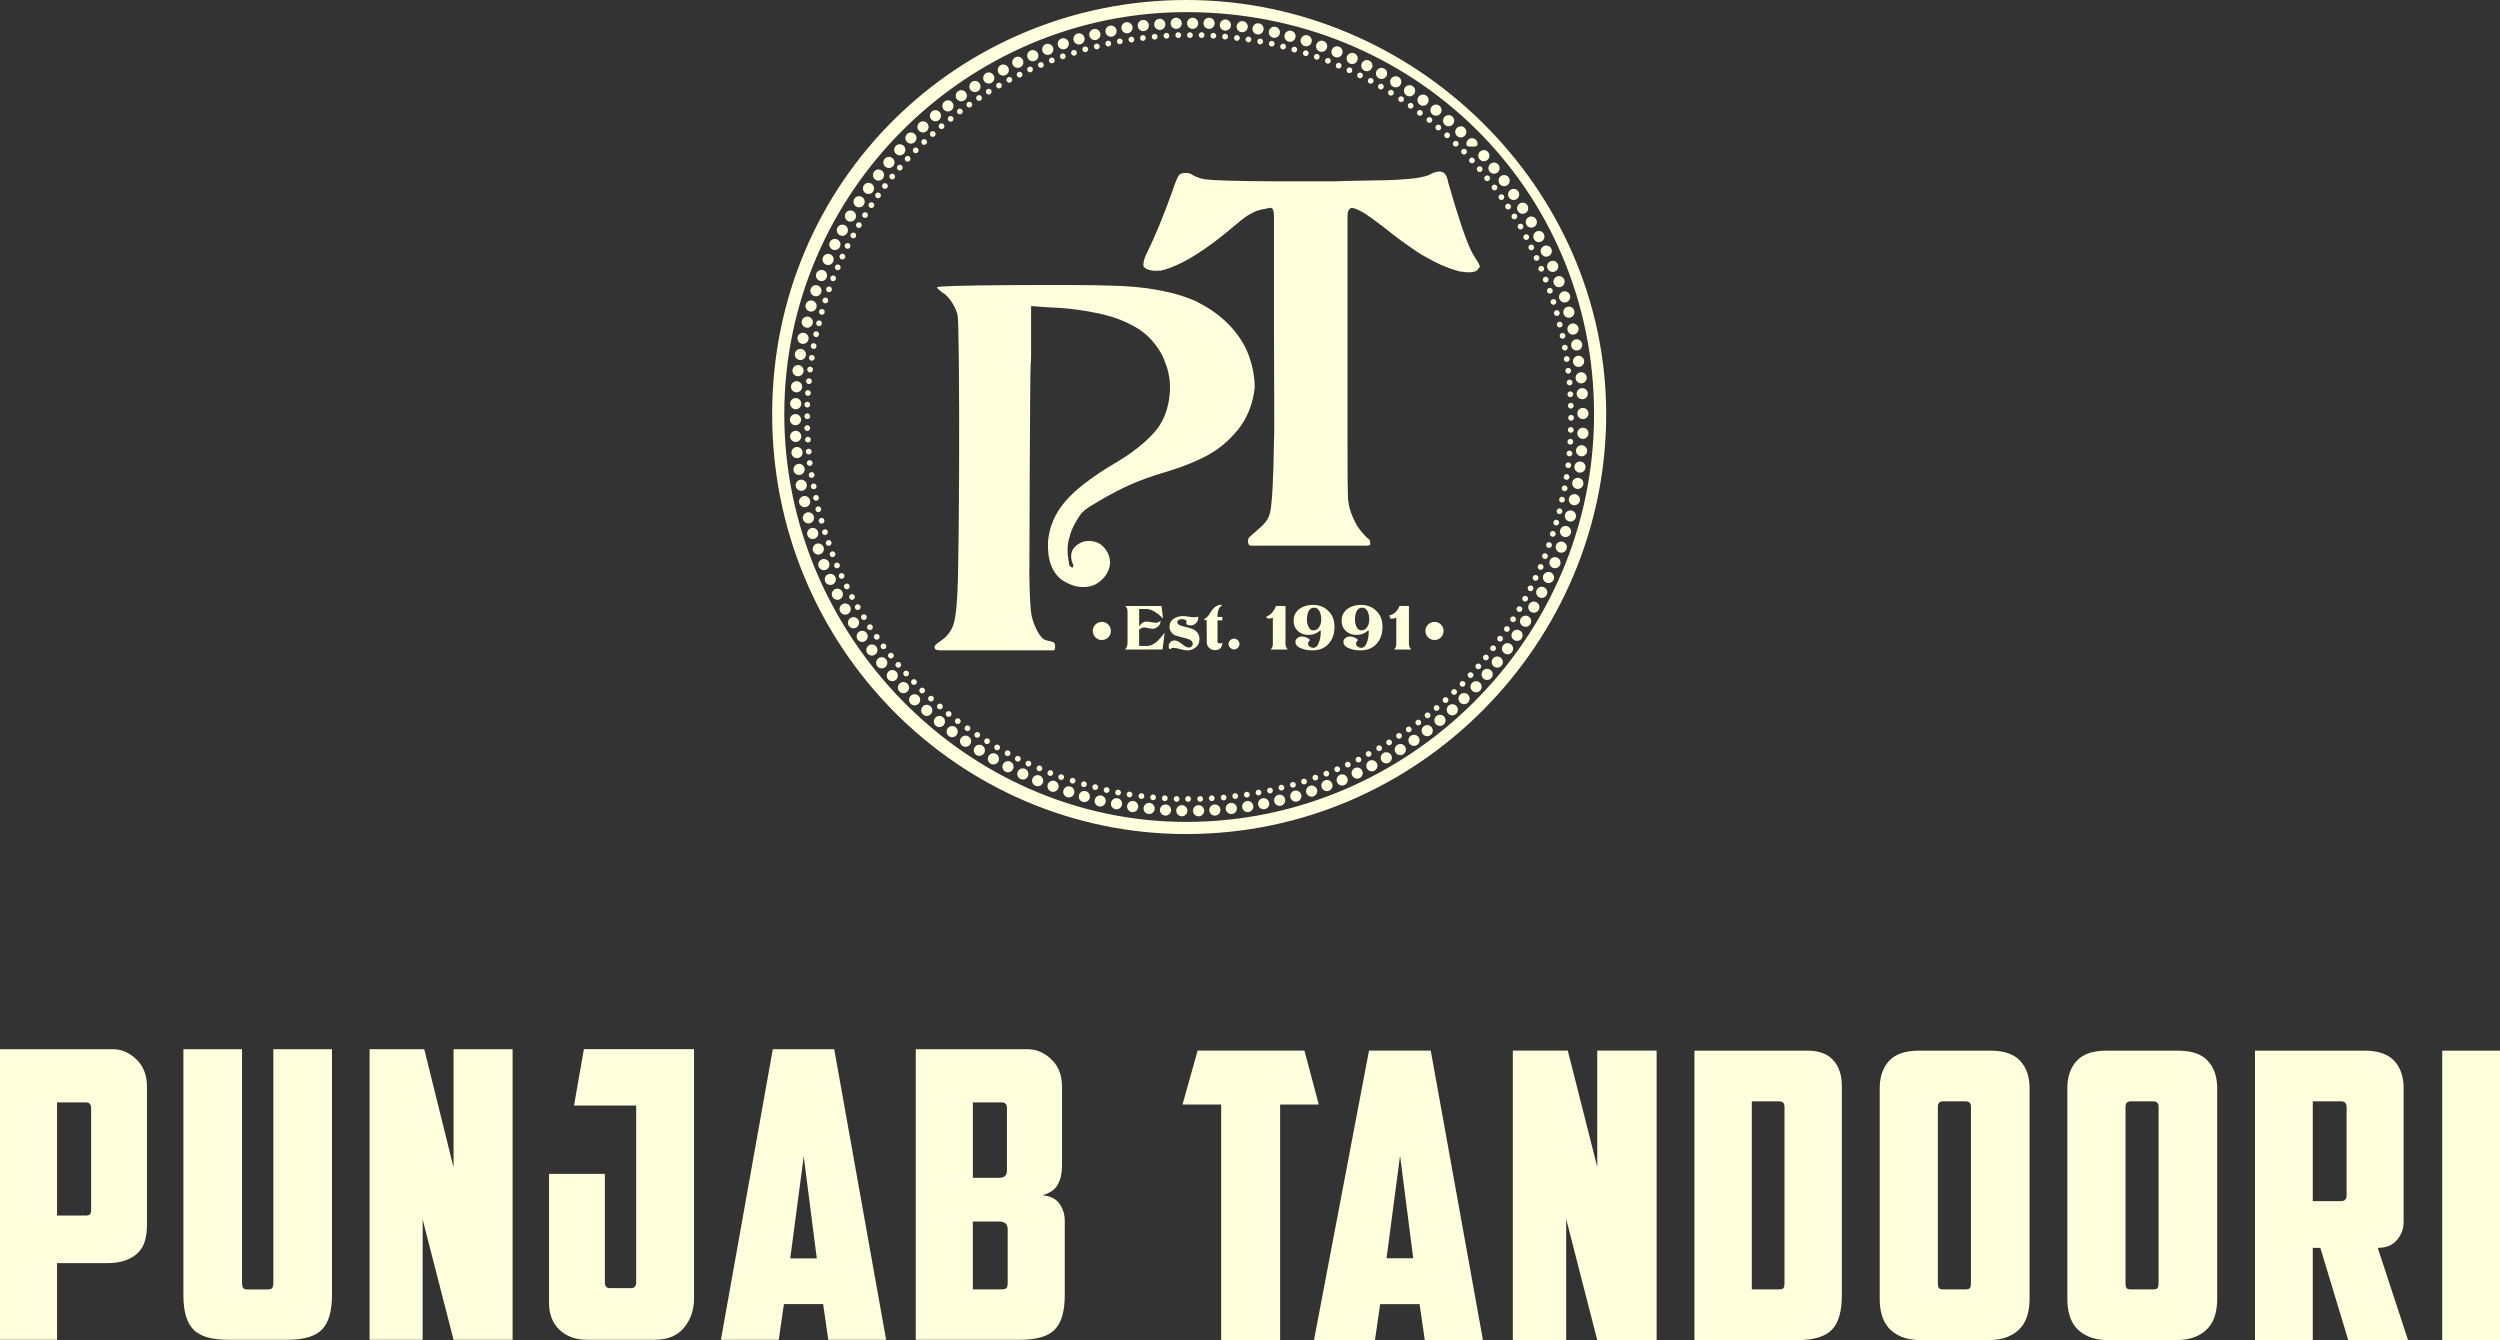 <?xml version="1.0" encoding="UTF-8"?><svg id="Layer_2" xmlns="http://www.w3.org/2000/svg" viewBox="0 0 800 428.83"><rect x="0" y="0" width="800" height="428.83" fill="#333333" stroke="none"/><defs><style>.cls-1{fill:#ffd;fill-rule:evenodd;}</style></defs><g id="Layer_2-2"><path class="cls-1" d="M781.51,428.83v-92.62h18.49v92.62h-18.49ZM751.43,428.83l-8.92-29.51h-2.42v29.51h-18.49v-92.62h35.06c4.33,0,7.5,1.09,9.5,3.26,2,2.17,3,5.09,3,8.75v42.92c0,2.05-.7,3.92-2.1,5.62-1.4,1.71-3.46,2.55-6.18,2.55l9.69,29.51h-19.12ZM750.92,354.34c0-1.28-.6-1.92-1.78-1.92h-9.05v31.94h9.05c1.19,0,1.78-.64,1.78-1.92v-28.11ZM706.68,424.87c-1.02,1.19-2.38,2.15-4.08,2.87-1.7.73-3.82,1.09-6.37,1.09h-21.42c-2.55,0-4.67-.36-6.37-1.09-1.7-.72-3.06-1.68-4.08-2.87-1.02-1.19-1.74-2.57-2.17-4.15-.43-1.57-.64-3.26-.64-5.05v-67.45c0-3.66,1-6.58,3-8.75,2-2.17,5.16-3.26,9.5-3.26h22.95c4.33,0,7.5,1.09,9.5,3.26,2,2.17,3,5.09,3,8.75v67.45c0,1.79-.21,3.47-.64,5.05-.42,1.58-1.15,2.96-2.17,4.15ZM690.75,354.22c0-1.19-.55-1.79-1.66-1.79h-7.27c-1.11,0-1.66.6-1.66,1.79v56.47c0,.68.11,1.17.32,1.47.21.3.7.45,1.47.45h7.01c.76,0,1.25-.15,1.47-.45.21-.3.32-.79.32-1.47v-56.47ZM646.64,424.87c-1.02,1.19-2.38,2.15-4.08,2.87-1.7.73-3.82,1.09-6.37,1.09h-21.42c-2.55,0-4.67-.36-6.37-1.09-1.7-.72-3.06-1.68-4.08-2.87-1.02-1.19-1.74-2.57-2.17-4.15-.43-1.57-.64-3.26-.64-5.05v-67.45c0-3.66,1-6.58,3-8.75,2-2.17,5.16-3.26,9.5-3.26h22.95c4.33,0,7.5,1.09,9.5,3.26,2,2.17,3,5.09,3,8.75v67.45c0,1.79-.21,3.47-.64,5.05-.43,1.58-1.15,2.96-2.17,4.15ZM630.7,354.22c0-1.19-.55-1.79-1.66-1.79h-7.27c-1.11,0-1.66.6-1.66,1.79v56.47c0,.68.11,1.17.32,1.47.21.3.7.45,1.47.45h7.01c.76,0,1.25-.15,1.47-.45.21-.3.32-.79.32-1.47v-56.47ZM574.99,428.83h-32.77v-92.62h36.21c3.65,0,6.39,1.02,8.22,3.07,1.83,2.04,2.74,4.77,2.74,8.18v67.07c0,5.11-1.06,8.77-3.19,10.99-2.12,2.21-5.86,3.32-11.22,3.32ZM571.04,354.22c0-1.19-.55-1.79-1.66-1.79h-8.8v60.17h8.67c.76,0,1.25-.15,1.47-.45.21-.3.32-.79.32-1.47v-56.47ZM501.18,390.11v38.71h-17.08v-92.62h17.59l9.43,37.18v-37.18h19v92.62h-19l-9.94-38.71ZM379.64,266.9c-72.8,0-132.55-59.75-132.55-134.34S306.84,0,379.64,0s134.34,59.75,134.34,132.55-59.75,134.34-134.34,134.34ZM379.64,3.88c-70.66,0-128.67,58.01-128.67,128.67s58.01,130.46,128.67,130.46,130.46-58.01,130.46-130.46S452.1,3.88,379.64,3.88ZM443.6,240.71c.99,0,1.79.8,1.79,1.79s-.8,1.78-1.79,1.78-1.78-.8-1.78-1.78.8-1.79,1.78-1.79ZM444.51,238.5c-.51,0-.92-.41-.92-.92s.41-.92.92-.92.92.41.92.92-.41.92-.92.92ZM445.55,197.96c-.08,0-.18-.02-1.17-.05.8-.04.71-.08.62-.13-.08-.05-.16-.11-.22-.18-.06-.07-.09-.14-.09-.21,0-.04.2-.16-.31-.34,1.96-.52,2.82-1.57,3.47-3.14.11-.01.25-.02.4-.02h.53c.24,0,.53,0,.87.01.34,0,.75.02,1.21.03v12.18c0,.62.25,1.19.74,1.73l-5.48.02c.35-.41.55-.77.61-1.07.06-.17.08-.58.08-1.22v-7.61s.04,0,.04-.08c0-.04-.01-.1-.04-.19-.49.18-.91.27-1.26.27ZM447.69,236.39c-.51,0-.92-.41-.92-.92s.41-.92.92-.92.92.41.92.92-.41.92-.92.92ZM448.11,238.08c.99,0,1.78.8,1.78,1.78s-.8,1.79-1.78,1.79-1.79-.8-1.79-1.79.8-1.78,1.79-1.78ZM450.81,232.51c.51,0,.92.41.92.92s-.41.92-.92.92-.92-.41-.92-.92.41-.92.92-.92ZM452.48,235.12c.99,0,1.78.8,1.78,1.78s-.8,1.79-1.78,1.79-1.79-.8-1.79-1.79.8-1.78,1.79-1.78ZM453.86,232.13c-.51,0-.92-.41-.92-.92s.41-.92.92-.92.92.41.92.92-.41.92-.92.92ZM456.71,232.02c.99,0,1.79.8,1.79,1.78s-.8,1.79-1.79,1.79-1.78-.8-1.78-1.79.8-1.78,1.78-1.78ZM459.71,225.63c.51,0,.92.41.92.92s-.41.92-.92.92-.92-.41-.92-.92.41-.92.92-.92ZM460.79,228.73c.99,0,1.79.8,1.79,1.78s-.8,1.79-1.79,1.79-1.78-.8-1.78-1.79.8-1.78,1.78-1.78ZM461.66,224.03c0-.51.41-.92.92-.92s.92.41.92.92-.41.92-.92.92-.92-.41-.92-.92ZM464.74,225.34c.99,0,1.78.8,1.78,1.79s-.8,1.79-1.78,1.79-1.79-.8-1.79-1.79.8-1.79,1.79-1.79ZM468.5,221.77c.99,0,1.78.8,1.78,1.79s-.8,1.78-1.78,1.78-1.79-.8-1.79-1.78.8-1.79,1.79-1.79ZM469.65,216.04c0-.51.41-.92.92-.92s.92.41.92.92-.41.92-.92.92-.92-.41-.92-.92ZM472.35,217.97c.99,0,1.78.8,1.78,1.79s-.8,1.78-1.78,1.78-1.79-.8-1.79-1.78.8-1.79,1.79-1.79ZM475.88,214.02c.99,0,1.79.8,1.79,1.78s-.8,1.79-1.79,1.79-1.78-.8-1.78-1.79.8-1.78,1.78-1.78ZM479.12,210.07c.99,0,1.79.8,1.79,1.79s-.8,1.78-1.79,1.78-1.78-.8-1.78-1.78.8-1.79,1.78-1.79ZM482.41,205.8c.99,0,1.79.8,1.79,1.78s-.8,1.79-1.79,1.79-1.78-.8-1.78-1.79.8-1.78,1.78-1.78ZM485.46,201.52c.99,0,1.78.8,1.78,1.79s-.8,1.78-1.78,1.78-1.79-.8-1.79-1.78.8-1.79,1.79-1.79ZM488.19,197.01c.99,0,1.78.8,1.78,1.79s-.8,1.78-1.78,1.78-1.79-.8-1.79-1.78.8-1.79,1.79-1.79ZM490.82,192.5c.99,0,1.79.8,1.79,1.79s-.8,1.78-1.79,1.78-1.78-.8-1.78-1.78.8-1.79,1.78-1.79ZM493.36,187.76c.99,0,1.78.8,1.78,1.78s-.8,1.79-1.78,1.79-1.79-.8-1.79-1.79.8-1.78,1.79-1.78ZM493.73,184.8c0-.99.8-1.79,1.79-1.79s1.78.8,1.78,1.79-.8,1.78-1.78,1.78-1.79-.8-1.79-1.78ZM495.8,180.05c0-.99.8-1.78,1.78-1.78s1.79.8,1.79,1.78-.8,1.79-1.79,1.79-1.78-.8-1.78-1.79ZM497.82,175.07c0-.99.8-1.78,1.78-1.78s1.79.8,1.79,1.78-.8,1.79-1.79,1.79-1.78-.8-1.78-1.79ZM499.18,170.09c0-.99.8-1.79,1.78-1.79s1.79.8,1.79,1.79-.8,1.78-1.79,1.78-1.78-.8-1.78-1.78ZM500.75,165.11c0-.99.8-1.78,1.79-1.78s1.78.8,1.78,1.78-.8,1.79-1.78,1.79-1.79-.8-1.79-1.79ZM502.02,159.89c0-.99.8-1.78,1.78-1.78s1.79.8,1.79,1.78-.8,1.79-1.79,1.79-1.78-.8-1.78-1.79ZM504.89,156.46c-.99,0-1.79-.8-1.79-1.79s.8-1.78,1.79-1.78,1.79.8,1.79,1.78-.8,1.79-1.79,1.79ZM505.59,151.25c-.99,0-1.79-.8-1.79-1.79s.8-1.78,1.79-1.78,1.79.8,1.79,1.78-.8,1.79-1.79,1.79ZM506.11,146.03c-.99,0-1.79-.8-1.79-1.79s.8-1.78,1.79-1.78,1.78.8,1.78,1.78-.8,1.79-1.78,1.79ZM506.53,140.44c-.99,0-1.78-.8-1.78-1.78s.8-1.79,1.78-1.79,1.79.8,1.79,1.79-.8,1.78-1.79,1.78ZM506.53,134.1c-.99,0-1.78-.8-1.78-1.79s.8-1.78,1.78-1.78,1.79.8,1.79,1.78-.8,1.79-1.79,1.79ZM506.32,127.76c-.99,0-1.79-.8-1.79-1.79s.8-1.78,1.79-1.78,1.79.8,1.79,1.78-.8,1.79-1.79,1.79ZM505.98,122.68c-.99,0-1.78-.8-1.78-1.78s.8-1.79,1.78-1.79,1.78.8,1.78,1.79-.8,1.78-1.78,1.78ZM505.14,117.42c-.99,0-1.79-.8-1.79-1.79s.8-1.78,1.79-1.78,1.78.8,1.78,1.78-.8,1.79-1.78,1.79ZM504.54,112.16c-.99,0-1.78-.8-1.78-1.79s.8-1.79,1.78-1.79,1.79.8,1.79,1.79-.8,1.79-1.79,1.79ZM503.35,107.08c-.99,0-1.78-.8-1.78-1.78s.8-1.79,1.78-1.79,1.79.8,1.79,1.79-.8,1.78-1.79,1.78ZM502.04,101.68c-.99,0-1.79-.8-1.79-1.78s.8-1.79,1.79-1.79,1.78.8,1.78,1.79-.8,1.78-1.78,1.78ZM500.68,96.79c-.99,0-1.79-.8-1.79-1.78s.8-1.79,1.79-1.79,1.78.8,1.78,1.79-.8,1.78-1.78,1.78ZM498.89,91.91c-.99,0-1.78-.8-1.78-1.78s.8-1.79,1.78-1.79,1.79.8,1.79,1.79-.8,1.78-1.79,1.78ZM496.87,87.02c-.99,0-1.79-.8-1.79-1.78s.8-1.79,1.79-1.79,1.78.8,1.78,1.79-.8,1.78-1.78,1.78ZM494.8,82.13c-.99,0-1.79-.8-1.79-1.78s.8-1.79,1.79-1.79,1.79.8,1.79,1.79-.8,1.78-1.79,1.78ZM492.45,77.48c-.99,0-1.79-.8-1.79-1.79s.8-1.78,1.79-1.78,1.78.8,1.78,1.78-.8,1.79-1.78,1.79ZM490.01,72.83c-.99,0-1.78-.8-1.78-1.78s.8-1.78,1.78-1.78,1.79.8,1.79,1.78-.8,1.78-1.79,1.78ZM487.24,68.42c-.99,0-1.78-.8-1.78-1.78s.8-1.79,1.78-1.79,1.79.8,1.79,1.79-.8,1.78-1.79,1.78ZM484.37,64c-.99,0-1.79-.8-1.79-1.79s.8-1.78,1.79-1.78,1.78.8,1.78,1.78-.8,1.79-1.78,1.79ZM481.32,59.58c-.99,0-1.79-.8-1.79-1.79s.8-1.78,1.79-1.78,1.78.8,1.78,1.78-.8,1.79-1.78,1.79ZM477.8,208.36c-.51,0-.92-.41-.92-.92s.41-.92.92-.92.92.41.92.92-.41.92-.92.92ZM478.24,60.92c-.51,0-.92-.41-.92-.92s.41-.92.92-.92.92.41.92.92-.41.92-.92.92ZM480.03,205.3c-.51,0-.92-.41-.92-.92s.41-.92.92-.92.92.41.92.92-.41.92-.92.92ZM480.45,64c-.51,0-.92-.41-.92-.92s.41-.92.92-.92.92.41.92.92-.41.92-.92.92ZM482.2,202.2c-.51,0-.92-.41-.92-.92s.41-.92.92-.92.92.41.92.92-.41.92-.92.92ZM482.59,67.03c-.51,0-.92-.41-.92-.92s.41-.92.92-.92.92.41.92.92-.41.92-.92.92ZM484.19,199.08c-.51,0-.92-.41-.92-.92s.41-.92.92-.92.92.41.92.92-.41.92-.92.92ZM484.61,70.18c-.51,0-.92-.41-.92-.92s.41-.92.92-.92.92.41.92.92-.41.92-.92.92ZM486.21,195.84c-.51,0-.92-.41-.92-.92s.41-.92.92-.92.92.41.92.92-.41.92-.92.92ZM486.56,73.42c-.5,0-.92-.41-.92-.92s.41-.92.92-.92.92.41.92.92-.41.92-.92.92ZM488.05,192.5c-.51,0-.92-.41-.92-.92s.41-.92.92-.92.92.41.92.92-.41.92-.92.92ZM489.78,189.19c-.5,0-.92-.41-.92-.92s.41-.92.92-.92.92.41.92.92-.41.92-.92.92ZM491.38,185.83c-.51,0-.92-.41-.92-.92s.41-.92.92-.92.92.41.92.92-.41.92-.92.92ZM493,182.35c-.51,0-.92-.41-.92-.92s.41-.92.92-.92.92.41.92.92-.41.92-.92.92ZM494.39,178.88c-.51,0-.92-.41-.92-.92s.41-.92.92-.92.92.41.92.92-.41.92-.92.92ZM495.68,175.33c-.51,0-.92-.41-.92-.92s.41-.92.92-.92.92.41.92.92-.41.92-.92.92ZM496.9,171.76c-.51,0-.92-.41-.92-.92s.41-.92.92-.92.92.41.92.92-.41.92-.92.92ZM498,168.16c-.51,0-.92-.41-.92-.92s.41-.92.92-.92.92.41.92.92-.41.92-.92.92ZM499.04,164.52c-.51,0-.92-.41-.92-.92s.41-.92.92-.92.92.41.92.92-.41.92-.92.92ZM499.84,160.81c-.51,0-.92-.41-.92-.92s.41-.92.92-.92.92.41.92.92-.41.92-.92.92ZM500.68,157.19c-.51,0-.92-.41-.92-.92s.41-.92.92-.92.92.41.92.92-.41.92-.92.92ZM501.31,153.55c-.51,0-.92-.41-.92-.92s.41-.92.92-.92.92.41.92.92-.41.92-.92.92ZM501.85,149.79c-.51,0-.92-.41-.92-.92s.41-.92.92-.92.92.41.92.92-.41.92-.92.92ZM502.23,146.03c-.51,0-.92-.41-.92-.92s.41-.92.92-.92.92.41.92.92-.41.92-.92.92ZM502.51,142.28c-.51,0-.92-.41-.92-.92s.41-.92.92-.92.92.41.92.92-.41.92-.92.92ZM502.65,138.49c-.51,0-.92-.41-.92-.92s.41-.92.92-.92.92.41.92.92-.41.92-.92.92ZM502.75,134.62c-.51,0-.92-.41-.92-.92s.41-.92.92-.92.92.41.92.92-.41.92-.92.92ZM502.65,130.74c-.51,0-.92-.41-.92-.92s.41-.92.92-.92.92.41.92.92-.41.92-.92.92ZM502.51,127.08c-.51,0-.92-.41-.92-.92s.41-.92.92-.92.92.41.92.92-.41.92-.92.92ZM502.27,123.32c-.51,0-.92-.41-.92-.92s.41-.92.92-.92.92.41.92.92-.41.92-.92.92ZM501.84,119.56c-.51,0-.92-.41-.92-.92s.41-.92.92-.92.92.41.92.92-.41.92-.92.92ZM502.27,114.88c0,.51-.41.92-.92.92s-.92-.41-.92-.92.41-.92.92-.92.92.41.92.92ZM501.66,111.24c0,.51-.41.92-.92.92s-.92-.41-.92-.92.41-.92.92-.92.92.41.92.92ZM500.93,107.46c0,.51-.41.92-.92.92s-.92-.41-.92-.92.41-.92.92-.92.92.41.92.92ZM500.02,103.86c0,.51-.41.92-.92.92s-.92-.41-.92-.92.41-.92.92-.92.92.41.92.92ZM499.1,100.18c0,.51-.41.92-.92.92s-.92-.41-.92-.92.41-.92.92-.92.92.41.92.92ZM498.02,96.61c0,.5-.41.92-.92.92s-.92-.41-.92-.92.41-.92.92-.92.92.41.92.92ZM495.95,92.12c.51,0,.92.41.92.92s-.41.92-.92.92-.92-.41-.92-.92.41-.92.92-.92ZM494.61,88.55c.51,0,.92.41.92.92s-.41.92-.92.92-.92-.41-.92-.92.41-.92.92-.92ZM493.2,85.09c.51,0,.92.41.92.92s-.41.92-.92.92-.92-.41-.92-.92.41-.92.92-.92ZM491.7,81.62c.51,0,.92.41.92.92s-.41.92-.92.92-.92-.41-.92-.92.41-.92.92-.92ZM488.39,76.8c-.51,0-.92-.41-.92-.92s.41-.92.92-.92.92.41.92.92-.41.92-.92.92ZM490.01,78.26c.51,0,.92.41.92.92s-.41.92-.92.92-.92-.41-.92-.92.41-.92.92-.92ZM478.08,55.59c-.99,0-1.79-.8-1.79-1.78s.8-1.79,1.79-1.79,1.79.8,1.79,1.79-.8,1.78-1.79,1.78ZM474.97,57.05c0-.51.41-.92.92-.92s.92.41.92.92-.41.92-.92.92-.92-.41-.92-.92ZM475.48,211.32c-.51,0-.92-.41-.92-.92s.41-.92.92-.92.92.41.92.92-.41.92-.92.92ZM474.83,51.6c-.99,0-1.78-.8-1.78-1.79s.8-1.78,1.78-1.78,1.79.8,1.79,1.78-.8,1.79-1.79,1.79ZM471.03,46.89c-.99,0-1.79.1-1.79-.89s.8-1.78,1.79-1.78,1.79.8,1.79,1.78-.8.89-1.79.89ZM467.46,43.98c-.99,0-1.79-.8-1.79-1.78s.8-1.78,1.79-1.78,1.78.8,1.78,1.78-.8,1.78-1.78,1.78ZM466.75,46c0,.51-.41.92-.92.92s-.92-.41-.92-.92.41-.92.92-.92.92.41.92.92ZM463.56,40.41c-.99,0-1.78-.8-1.78-1.79s.8-1.79,1.78-1.79,1.79.8,1.79,1.79-.8,1.79-1.79,1.79ZM459.52,37.03c-.99,0-1.79-.8-1.79-1.78s.8-1.79,1.79-1.79,1.78.8,1.78,1.79-.8,1.78-1.78,1.78ZM458.33,38.4c0,.51-.41.92-.92.92s-.92-.41-.92-.92.41-.92.92-.92.92.41.92.92ZM455.38,33.84c-.99,0-1.79-.8-1.79-1.79s.8-1.79,1.79-1.79,1.78.8,1.78,1.79-.8,1.79-1.78,1.79ZM454.37,35.2c.51,0,.92.41.92.92s-.41.92-.92.92-.92-.41-.92-.92.41-.92.92-.92ZM451.06,30.83c-.99,0-1.79-.8-1.79-1.79s.8-1.79,1.79-1.79,1.78.8,1.78,1.79-.8,1.79-1.78,1.79ZM448.36,32.66c-.51,0-.92-.41-.92-.92s.41-.92.92-.92.92.41.92.92-.41.92-.92.92ZM446.64,27.96c-.99,0-1.79-.8-1.79-1.79s.8-1.78,1.79-1.78,1.78.8,1.78,1.78-.8,1.79-1.78,1.79ZM446.02,29.68c0,.5-.41.92-.92.92s-.92-.41-.92-.92.41-.92.92-.92.92.41.92.92ZM442.09,25.28c-.99,0-1.79-.8-1.79-1.78s.8-1.79,1.79-1.79,1.79.8,1.79,1.79-.8,1.78-1.79,1.78ZM438.62,26.79c-.51,0-.92-.41-.92-.92s.41-.92.92-.92.92.41.92.92-.41.92-.92.92ZM437.39,22.79c-.99,0-1.78-.8-1.78-1.79s.8-1.78,1.78-1.78,1.79.8,1.79,1.78-.8,1.79-1.79,1.79ZM435.22,25.05c-.51,0-.92-.41-.92-.92s.41-.92.92-.92.92.41.92.92-.41.92-.92.92ZM432.69,20.49c-.99,0-1.78-.8-1.78-1.78s.8-1.79,1.78-1.79,1.79.8,1.79,1.79-.8,1.78-1.79,1.78ZM427.85,18.38c-.99,0-1.79-.8-1.79-1.79s.8-1.78,1.79-1.78,1.78.8,1.78,1.78-.8,1.79-1.78,1.79ZM424.92,20.39c-.51,0-.92-.41-.92-.92s.41-.92.92-.92.92.41.92.92-.41.92-.92.92ZM422.92,16.59c-.99,0-1.79-.8-1.79-1.78s.8-1.79,1.79-1.79,1.78.8,1.78,1.79-.8,1.78-1.78,1.78ZM422.29,18.18c0,.51-.41.92-.92.92s-.92-.41-.92-.92.41-.92.92-.92.92.41.92.92ZM417.98,14.81c-.99,0-1.78-.8-1.78-1.79s.8-1.78,1.78-1.78,1.79.8,1.79,1.78-.8,1.79-1.79,1.79ZM414.18,16.79c-.51,0-.92-.41-.92-.92s.41-.92.92-.92.92.41.92.92-.41.92-.92.92ZM412.81,13.38c-.99,0-1.79-.8-1.79-1.78s.8-1.79,1.79-1.79,1.78.8,1.78,1.79-.8,1.78-1.78,1.78ZM410.59,15.82c-.51,0-.92-.41-.92-.92s.41-.92.92-.92.92.41.92.92-.41.92-.92.92ZM407.79,12.11c-.99,0-1.78-.8-1.78-1.78s.8-1.79,1.78-1.79,1.79.8,1.79,1.79-.8,1.78-1.79,1.78ZM402.57,11.03c-.99,0-1.78-.8-1.78-1.79s.8-1.79,1.78-1.79,1.79.8,1.79,1.79-.8,1.79-1.79,1.79ZM399.5,13.54c-.51,0-.92-.41-.92-.92s.41-.92.92-.92.92.41.92.92-.41.92-.92.92ZM397.5,10.32c-.99,0-1.78-.8-1.78-1.79s.8-1.78,1.78-1.78,1.79.8,1.79,1.78-.8,1.79-1.79,1.79ZM396.73,12.15c0,.5-.41.92-.92.92s-.92-.41-.92-.92.41-.92.92-.92.92.41.92.92ZM392.12,9.8c-.99,0-1.78-.8-1.78-1.79s.8-1.78,1.78-1.78,1.79.8,1.79,1.78-.8,1.79-1.79,1.79ZM388.27,12.36c-.51,0-.92-.41-.92-.92s.41-.92.92-.92.92.41.92.92-.41.92-.92.92ZM386.91,9.24c-.99,0-1.79-.8-1.79-1.79s.8-1.78,1.79-1.78,1.78.8,1.78,1.78-.8,1.79-1.78,1.79ZM384.51,12.15c-.51,0-.92-.41-.92-.92s.41-.92.92-.92.92.41.92.92-.41.92-.92.92ZM381.64,9.24c-.99,0-1.78-.8-1.78-1.79s.8-1.78,1.78-1.78,1.79.8,1.79,1.78-.8,1.79-1.79,1.79ZM379.86,11.24c0-.51.41-.92.92-.92s.92.41.92.92-.41.92-.92.92-.92-.41-.92-.92ZM391.11,11.71c0-.51.41-.92.92-.92s.92.41.92.92-.41.92-.92.92-.92-.41-.92-.92ZM402.34,13.28c0-.51.41-.92.92-.92s.92.41.92.92-.41.92-.92.92-.92-.41-.92-.92ZM406.03,13.98c0-.5.41-.92.92-.92s.92.41.92.92-.41.92-.92.92-.92-.41-.92-.92ZM416.93,17.03c0-.51.41-.92.92-.92s.92.41.92.92-.41.92-.92.92-.92-.41-.92-.92ZM427.45,21.01c0-.51.41-.92.92-.92s.92.41.92.92-.41.92-.92.92-.92-.41-.92-.92ZM430.9,22.49c0-.51.41-.92.92-.92s.92.41.92.92-.41.92-.92.92-.92-.41-.92-.92ZM440.96,27.71c0-.51.41-.92.92-.92s.92.41.92.92-.41.92-.92.92-.92-.41-.92-.92ZM450.48,33.84c0-.51.41-.92.92-.92s.92.41.92.92-.41.92-.92.92-.92-.41-.92-.92ZM459.34,40.81c0-.51.41-.92.92-.92s.92.41.92.92-.41.92-.92.92-.92-.41-.92-.92ZM462.16,43.3c0-.51.41-.92.92-.92s.92.41.92.92-.41.92-.92.92-.92-.41-.92-.92ZM467.57,48.54c0-.51.41-.92.92-.92s.92.41.92.92-.41.92-.92.92-.92-.41-.92-.92ZM470.11,51.34c0-.51.41-.92.92-.92s.92.41.92.92-.41.92-.92.92-.92-.41-.92-.92ZM472.58,54.13c0-.51.41-.92.92-.92s.92.41.92.92-.41.92-.92.92-.92-.41-.92-.92ZM473.06,214.16c-.51,0-.92-.41-.92-.92s.41-.92.92-.92.92.41.92.92-.41.92-.92.92ZM468.01,217.92c.51,0,.92.41.92.92s-.41.92-.92.92-.92-.41-.92-.92.41-.92.92-.92ZM466.24,221.42c0,.51-.41.92-.92.92s-.92-.41-.92-.92.41-.92.92-.92.92.41.92.92ZM456.15,201.91c0-.81.28-1.5.84-2.06.58-.56,1.28-.84,2.09-.84s1.46.28,2.02.84c.56.56.84,1.24.84,2.04s-.28,1.49-.84,2.07c-.56.56-1.25.84-2.06.84s-1.47-.28-2.06-.84c-.56-.58-.84-1.27-.84-2.06ZM456.82,229.83c-.51,0-.92-.41-.92-.92s.41-.92.92-.92.92.41.92.92-.41.92-.92.92ZM381.75,56.07c.65.37,1.44.7,2.37.98.93.28,2.3.46,4.11.56,1.81.09,3.48.16,5.01.21,1.53.05,3.9.09,7.1.14,3.2.05,6.01.07,8.43.07h18.38c1.95-.09,4.5-.16,7.66-.21,3.16-.05,5.94-.09,8.36-.14,2.41-.05,4.94-.19,7.59-.42,2.65-.23,4.76-.63,6.34-1.18,1.3-.74,2.39-1.14,3.27-1.18.88-.05,1.55.21,2.02.77.46.47.79,1.3.98,2.51,3.15,11.05,5.62,18.38,7.38,22,.46.93.95,1.79,1.46,2.58.51.79.81,1.25.9,1.39.09.14.21.42.35.83.14.42.02.72-.35.91-.19.46-.56.79-1.11.98-.56.19-1.16.28-1.81.28s-1.67-.09-3.06-.28c-1.39-.37-2.76-.81-4.11-1.32-1.35-.51-2.76-1.16-4.25-1.95-1.49-.79-2.65-1.42-3.48-1.88-.84-.47-2.07-1.28-3.69-2.44-1.63-1.16-2.65-1.88-3.06-2.16-.42-.28-1.56-1.14-3.41-2.58-1.86-1.44-2.83-2.21-2.92-2.3-2.42-1.86-4.39-3.25-5.92-4.18-1.53-.93-2.76-1.44-3.69-1.53-.19,0-.37.07-.56.21-.19.14-.35.33-.49.56-.14.23-.23.53-.28.91-.05.37-.07.72-.07,1.04v72.07c0,10.21.05,16.16.14,17.83.09,1.67.42,3.3.98,4.87.37,1.02.79,2,1.25,2.93.46.93,1.02,1.81,1.67,2.65.65.83,1.34,1.62,2.09,2.37.19.19.37.32.56.42.37.28.56.7.56,1.25.09.46.02.74-.21.84-.23.09-.81.14-1.74.14h-36.21c-.37,0-.63-.19-.77-.56-.14-.37-.19-.77-.14-1.18.05-.42.16-.72.35-.9.46-.47,1.32-1.23,2.58-2.3,1.25-1.07,2.18-2,2.79-2.79.6-.79,1.04-1.74,1.32-2.86.65-2.88,1.07-10.44,1.25-22.7.09-1.02.12-6.08.07-15.18-.05-9.1-.07-16.29-.07-21.59v-35.58c0-.42-.05-.86-.14-1.32-.09-.46-.26-.79-.49-.97-.23-.19-.58-.23-1.04-.14-.19.09-.56.19-1.11.28-.56.09-.95.16-1.18.21-.23.05-.58.14-1.04.28-.47.14-.84.28-1.11.42-.28.14-.7.35-1.25.63-.56.28-1.07.58-1.53.9-.47.33-1.02.74-1.67,1.25-.65.51-1.35,1.09-2.09,1.74-9.47,8.08-17.32,12.86-23.54,14.34-1.3.09-2.32.07-3.06-.07-.75-.14-1.35-.35-1.81-.63-.28-.19-.49-.39-.63-.63-.14-.23-.14-.74,0-1.53.14-.79.53-1.83,1.18-3.13,2.41-4.83,5.1-11.37,8.08-19.64.37-1.21.77-2.3,1.18-3.27.42-.98.72-1.55.91-1.74.28-.28.67-.46,1.18-.56.51-.09,1.07-.09,1.67,0,.6.09,1.14.32,1.6.7ZM377.04,10.32c.51,0,.92.41.92.92s-.41.92-.92.92-.92-.41-.92-.92.41-.92.92-.92ZM376.38,9.24c-.99,0-1.78-.8-1.78-1.79s.8-1.78,1.78-1.78,1.79.8,1.79,1.78-.8,1.79-1.79,1.79ZM373.26,12.36c-.51,0-.92-.41-.92-.92s.41-.92.92-.92.92.41.92.92-.41.92-.92.92ZM371.12,9.58c-.99,0-1.79-.8-1.79-1.78s.8-1.79,1.79-1.79,1.79.8,1.79,1.79-.8,1.78-1.79,1.78ZM370.41,11.75c0,.51-.41.92-.92.92s-.92-.41-.92-.92.41-.92.92-.92.92.41.92.92ZM365.86,9.96c-.99,0-1.79-.8-1.79-1.79s.8-1.78,1.79-1.78,1.78.8,1.78,1.78-.8,1.79-1.78,1.79ZM362.05,13.58c-.51,0-.92-.41-.92-.92s.41-.92.92-.92.92.41.92.92-.41.92-.92.92ZM360.64,10.66c-.99,0-1.79-.8-1.79-1.79s.8-1.78,1.79-1.78,1.78.8,1.78,1.78-.8,1.79-1.78,1.79ZM358.34,14.16c-.51,0-.92-.41-.92-.92s.41-.92.92-.92.92.41.92.92-.41.92-.92.92ZM355.52,11.75c-.99,0-1.79-.8-1.79-1.78s.8-1.79,1.79-1.79,1.79.8,1.79,1.79-.8,1.78-1.79,1.78ZM350.35,12.83c-.99,0-1.79-.8-1.79-1.78s.8-1.79,1.79-1.79,1.79.8,1.79,1.79-.8,1.78-1.79,1.78ZM347.29,16.7c-.51,0-.92-.41-.92-.92s.41-.92.92-.92.92.41.92.92-.41.92-.92.92ZM345.28,14.24c-.99,0-1.78-.8-1.78-1.79s.8-1.79,1.78-1.79,1.79.8,1.79,1.79-.8,1.79-1.79,1.79ZM344.59,16.9c0,.51-.41.92-.92.92s-.92-.41-.92-.92.41-.92.92-.92.92.41.92.92ZM340.25,15.79c-.99,0-1.79-.8-1.79-1.78s.8-1.79,1.79-1.79,1.78.8,1.78,1.79-.8,1.78-1.78,1.78ZM339.18,18.02c0-.51.41-.92.92-.92s.92.41.92.92-.41.92-.92.92-.92-.41-.92-.92ZM350.06,14.87c0-.51.41-.92.92-.92s.92.41.92.92-.41.92-.92.92-.92-.41-.92-.92ZM353.73,13.95c0-.51.41-.92.92-.92s.92.41.92.92-.41.92-.92.92-.92-.41-.92-.92ZM365.74,11.24c.51,0,.92.41.92.92s-.41.92-.92.92-.92-.41-.92-.92.41-.92.92-.92ZM383.27,96.71c3.9,1.95,7.24,4.36,10.03,7.24,2.78,2.88,4.83,5.99,6.13,9.33,1.3,3.34,2,6.87,2.09,10.58-.28,2.69-.88,5.2-1.81,7.52-.93,2.32-2.14,4.39-3.62,6.2-1.49,1.81-3.13,3.46-4.94,4.94-1.81,1.49-3.9,2.81-6.27,3.97-2.37,1.16-4.74,2.16-7.1,2.99-2.37.84-4.99,1.67-7.87,2.51-3.71,1.21-7.08,2.53-10.1,3.97-3.02,1.44-6.2,3.18-9.54,5.22-1.3.74-2.3,1.39-3,1.95-.7.56-1.3,1.21-1.81,1.95-.51.74-1.09,1.72-1.74,2.92-.75,1.49-1.21,2.69-1.39,3.62-.84,2.41-.93,5.2-.28,8.36,0,.28.02.49.07.63.05.14.09.25.14.35.05.09.12.19.21.28.74.56,1.07.42.98-.42,0-.09-.05-.21-.14-.35-.09-.14-.16-.32-.21-.56-.05-.23-.12-.44-.21-.63-.47-2.32.32-4.09,2.37-5.29,1.11-.74,2.46-1.02,4.04-.84,1.58.19,2.88.84,3.9,1.95,1.11,1.21,1.76,2.53,1.95,3.97.19,1.44-.09,2.86-.84,4.25-.74,1.39-1.95,2.6-3.62,3.62-1.11.56-2.35.86-3.69.91-1.35.05-2.6-.14-3.76-.56-1.16-.42-2.25-.95-3.27-1.6-3.34-2.41-4.87-6.55-4.6-12.39.37-4.64,2.16-8.87,5.36-12.67,3.2-3.81,8.47-7.89,15.81-12.26,5.57-3.25,9.94-6.68,13.09-10.31,2.32-2.69,3.81-6.1,4.46-10.24.65-4.13.28-7.96-1.11-11.49-.56-1.67-1.3-3.2-2.23-4.6-.93-1.39-1.97-2.67-3.13-3.83-1.16-1.16-2.53-2.21-4.11-3.13-1.58-.93-3.32-1.76-5.22-2.51-1.9-.74-4.02-1.37-6.34-1.88-2.32-.51-4.83-.95-7.52-1.32-2.69-.37-5.62-.6-8.77-.7l-5.71-.42v15.18c0,1.95-.05,3.11-.14,3.48-.09,1.39-.19,11.7-.28,30.92-.09,19.22-.14,31.29-.14,36.21.09,6.78.32,11.19.7,13.23.46,1.95,1.14,3.71,2.02,5.29.88,1.58,1.79,2.46,2.72,2.65,1.3.28,2.09.51,2.37.7.28.19.42.56.42,1.11v.56c0,.19-.09.47-.28.84h-36.63c-1.02-.09-1.53-.28-1.53-.56,0-.09-.05-.19-.14-.28,0-.19.02-.35.07-.49.05-.14.19-.32.42-.56.23-.23.63-.53,1.18-.91,2.32-1.49,3.83-3.46,4.53-5.92.7-2.46,1.14-7.45,1.32-14.97.19-9.38.3-20.59.35-33.63.05-13.04.02-24.46-.07-34.26-.09-9.79-.23-15.06-.42-15.81-.37-1.39-1.02-2.79-1.95-4.18-.93-1.39-1.9-2.37-2.92-2.93-.47-.37-.88-.72-1.25-1.04-.37-.33-.51-.53-.42-.63.09-.37,7.85-.6,23.26-.7,14.95-.09,25.49-.05,31.61.14,11.88.19,21.4,1.95,28.55,5.29ZM336.58,20.26c-.5,0-.92-.41-.92-.92s.41-.92.92-.92.92.41.92.92-.41.92-.92.92ZM335.28,17.57c-.99,0-1.78-.8-1.78-1.78s.8-1.78,1.78-1.78,1.79.8,1.79,1.78-.8,1.78-1.79,1.78ZM333.1,21.71c-.51,0-.92-.41-.92-.92s.41-.92.92-.92.92.41.92.92-.41.92-.92.92ZM330.54,22.23c0,.51-.41.92-.92.92s-.92-.41-.92-.92.41-.92.92-.92.92.41.92.92ZM330.49,19.6c-.99,0-1.79-.8-1.79-1.78s.8-1.79,1.79-1.79,1.79.8,1.79,1.79-.8,1.78-1.79,1.78ZM326.27,22.96c.51,0,.92.41.92.92s-.41.92-.92.92-.92-.41-.92-.92.41-.92.92-.92ZM325.7,21.71c-.99,0-1.79-.8-1.79-1.78s.8-1.79,1.79-1.79,1.78.8,1.78,1.79-.8,1.78-1.78,1.78ZM323,26.46c-.51,0-.92-.41-.92-.92s.41-.92.92-.92.92.41.92.92-.41.92-.92.92ZM321.05,24.2c-.99,0-1.78-.8-1.78-1.78s.8-1.79,1.78-1.79,1.79.8,1.79,1.79-.8,1.78-1.79,1.78ZM319.69,26.46c.51,0,.92.41.92.92s-.41.92-.92.92-.92-.41-.92-.92.41-.92.92-.92ZM316.4,28.41c.51,0,.92.41.92.92s-.41.92-.92.92-.92-.41-.92-.92.41-.92.92-.92ZM316.4,26.74c-.99,0-1.78-.8-1.78-1.78s.8-1.79,1.78-1.79,1.79.8,1.79,1.79-.8,1.78-1.79,1.78ZM313.3,32.28c-.51,0-.92-.41-.92-.92s.41-.92.92-.92.92.41.92.92-.41.92-.92.92ZM311.98,29.47c-.99,0-1.78-.8-1.78-1.79s.8-1.79,1.78-1.79,1.79.8,1.79,1.79-.8,1.79-1.79,1.79ZM311.11,33.48c0,.51-.41.92-.92.92s-.92-.41-.92-.92.41-.92.92-.92.92.41.92.92ZM308.08,35.67c0,.51-.41.92-.92.92s-.92-.41-.92-.92.41-.92.92-.92.92.41.92.92ZM307.61,32.42c-.99,0-1.78-.8-1.78-1.78s.8-1.79,1.78-1.79,1.79.8,1.79,1.79-.8,1.78-1.79,1.78ZM304.21,38.96c-.51,0-.92-.41-.92-.92s.41-.92.92-.92.92.41.92.92-.41.92-.92.92ZM303.34,35.67c-.99,0-1.79-.8-1.79-1.78s.8-1.79,1.79-1.79,1.78.8,1.78,1.79-.8,1.78-1.78,1.78ZM302.21,40.39c0,.51-.41.92-.92.92s-.92-.41-.92-.92.41-.92.92-.92.92.41.92.92ZM299.34,38.82c-.99,0-1.78-.8-1.78-1.79s.8-1.78,1.78-1.78,1.78.8,1.78,1.78-.8,1.79-1.78,1.79ZM298.83,223.56c0,.51-.41.92-.92.92s-.92-.41-.92-.92.41-.92.92-.92.92.41.92.92ZM295.35,42.39c-.99,0-1.78-.8-1.78-1.79s.8-1.78,1.78-1.78,1.79.8,1.79,1.78-.8,1.79-1.79,1.79ZM293.03,49.03c-.51,0-.92-.41-.92-.92s.41-.92.92-.92.92.41.92.92-.41.92-.92.92ZM291.5,45.96c-.99,0-1.78-.8-1.78-1.79s.8-1.78,1.78-1.78,1.78.8,1.78,1.78-.8,1.79-1.78,1.79ZM287.93,49.72c-.99,0-1.78-.8-1.78-1.79s.8-1.78,1.78-1.78,1.79.8,1.79,1.78-.8,1.79-1.79,1.79ZM284.45,53.76c-.99,0-1.78-.8-1.78-1.78s.8-1.79,1.78-1.79,1.79.8,1.79,1.79-.8,1.78-1.79,1.78ZM281.11,57.8c-.99,0-1.78-.8-1.78-1.78s.8-1.79,1.78-1.79,1.79.8,1.79,1.79-.8,1.78-1.79,1.78ZM277.92,62.07c-.99,0-1.78-.8-1.78-1.79s.8-1.78,1.78-1.78,1.79.8,1.79,1.78-.8,1.79-1.79,1.79ZM274.91,66.35c-.99,0-1.78-.8-1.78-1.79s.8-1.79,1.78-1.79,1.79.8,1.79,1.79-.8,1.79-1.79,1.79ZM272.14,70.91c-.99,0-1.78-.8-1.78-1.78s.8-1.79,1.78-1.79,1.79.8,1.79,1.79-.8,1.78-1.79,1.78ZM269.56,75.46c-.99,0-1.78-.8-1.78-1.79s.8-1.78,1.78-1.78,1.78.8,1.78,1.78-.8,1.79-1.78,1.79ZM268.95,78.23c0,.99-.8,1.79-1.79,1.79s-1.79-.8-1.79-1.79.8-1.78,1.79-1.78,1.79.8,1.79,1.78ZM266.78,83.03c0,.99-.8,1.78-1.79,1.78s-1.78-.8-1.78-1.78.8-1.79,1.78-1.79,1.79.8,1.79,1.79ZM264.67,88.15c0,.99-.8,1.79-1.79,1.79s-1.78-.8-1.78-1.79.8-1.78,1.78-1.78,1.79.8,1.79,1.78ZM262.88,93.04c0,.99-.8,1.78-1.78,1.78s-1.79-.8-1.79-1.78.8-1.79,1.79-1.79,1.78.8,1.78,1.79ZM261.33,97.92c0,.99-.8,1.79-1.79,1.79s-1.78-.8-1.78-1.79.8-1.78,1.78-1.78,1.79.8,1.79,1.78ZM260.11,103.09c0,.99-.8,1.79-1.78,1.79s-1.79-.8-1.79-1.79.8-1.78,1.79-1.78,1.78.8,1.78,1.78ZM258.75,108.26c0,.99-.8,1.79-1.78,1.79s-1.79-.8-1.79-1.79.8-1.78,1.79-1.78,1.78.8,1.78,1.78ZM256.12,111.64c.99,0,1.79.8,1.79,1.78s-.8,1.79-1.79,1.79-1.78-.8-1.78-1.79.8-1.78,1.78-1.78ZM255.37,116.81c.99,0,1.78.8,1.78,1.79s-.8,1.79-1.78,1.79-1.79-.8-1.79-1.79.8-1.79,1.79-1.79ZM254.9,121.98c.99,0,1.79.8,1.79,1.78s-.8,1.79-1.79,1.79-1.78-.8-1.78-1.79.8-1.78,1.78-1.78ZM254.62,127.38c.99,0,1.79.8,1.79,1.79s-.8,1.78-1.79,1.78-1.79-.8-1.79-1.78.8-1.79,1.79-1.79ZM254.55,132.5c.99,0,1.79.8,1.79,1.79s-.8,1.78-1.79,1.78-1.78-.8-1.78-1.78.8-1.79,1.78-1.79ZM254.62,137.86c.99,0,1.79.8,1.79,1.78s-.8,1.79-1.79,1.79-1.79-.8-1.79-1.79.8-1.78,1.79-1.78ZM255.04,143.03c.99,0,1.79.8,1.79,1.79s-.8,1.79-1.79,1.79-1.78-.8-1.78-1.79.8-1.79,1.78-1.79ZM255.7,148.43c.99,0,1.79.8,1.79,1.78s-.8,1.79-1.79,1.79-1.79-.8-1.79-1.79.8-1.78,1.79-1.78ZM256.4,153.5c.99,0,1.78.8,1.78,1.79s-.8,1.78-1.78,1.78-1.79-.8-1.79-1.78.8-1.79,1.79-1.79ZM257.48,158.72c.99,0,1.78.8,1.78,1.79s-.8,1.78-1.78,1.78-1.79-.8-1.79-1.78.8-1.79,1.79-1.79ZM258.7,163.93c.99,0,1.78.8,1.78,1.79s-.8,1.79-1.78,1.79-1.79-.8-1.79-1.79.8-1.79,1.79-1.79ZM260.07,168.92c.99,0,1.78.8,1.78,1.79s-.8,1.78-1.78,1.78-1.79-.8-1.79-1.78.8-1.79,1.79-1.79ZM261.85,173.9c.99,0,1.79.8,1.79,1.78s-.8,1.79-1.79,1.79-1.78-.8-1.78-1.79.8-1.78,1.78-1.78ZM263.64,178.88c.99,0,1.79.8,1.79,1.78s-.8,1.79-1.79,1.79-1.79-.8-1.79-1.79.8-1.78,1.79-1.78ZM265.7,183.62c.99,0,1.78.8,1.78,1.79s-.8,1.78-1.78,1.78-1.79-.8-1.79-1.78.8-1.79,1.79-1.79ZM267.96,188.37c.99,0,1.78.8,1.78,1.78s-.8,1.79-1.78,1.79-1.79-.8-1.79-1.79.8-1.78,1.79-1.78ZM270.45,193.11c.99,0,1.79.8,1.79,1.79s-.8,1.78-1.79,1.78-1.79-.8-1.79-1.78.8-1.79,1.79-1.79ZM273.13,197.48c.99,0,1.78.8,1.78,1.79s-.8,1.78-1.78,1.78-1.79-.8-1.79-1.78.8-1.79,1.79-1.79ZM275.9,201.85c.99,0,1.78.8,1.78,1.79s-.8,1.78-1.78,1.78-1.79-.8-1.79-1.78.8-1.79,1.79-1.79ZM279,206.22c.99,0,1.79.8,1.79,1.79s-.8,1.78-1.79,1.78-1.78-.8-1.78-1.78.8-1.79,1.78-1.79ZM282.15,210.31c.99,0,1.79.8,1.79,1.79s-.8,1.78-1.79,1.78-1.79-.8-1.79-1.78.8-1.79,1.79-1.79ZM283.18,58.6c.51,0,.92.41.92.92s-.41.92-.92.92-.92-.41-.92-.92.41-.92.92-.92ZM282.71,205.92c.51,0,.92.41.92.92s-.41.92-.92.92-.92-.41-.92-.92.41-.92.92-.92ZM280.97,61.6c.51,0,.92.41.92.92s-.41.92-.92.92-.92-.41-.92-.92.41-.92.92-.92ZM280.55,202.86c.51,0,.92.41.92.92s-.41.92-.92.92-.92-.41-.92-.92.41-.92.92-.92ZM278.84,64.73c.51,0,.92.41.92.92s-.41.92-.92.92-.92-.41-.92-.92.41-.92.92-.92ZM278.39,199.78c.51,0,.92.41.92.92s-.41.92-.92.92-.92-.41-.92-.92.41-.92.92-.92ZM276.82,67.9c.51,0,.92.41.92.92s-.41.92-.92.92-.92-.41-.92-.92.41-.92.92-.92ZM276.44,196.57c.51,0,.92.41.92.92s-.41.92-.92.92-.92-.41-.92-.92.41-.92.92-.92ZM274.84,71.12c.51,0,.92.41.92.92s-.41.92-.92.92-.92-.41-.92-.92.41-.92.92-.92ZM274.47,193.37c.51,0,.92.41.92.92s-.41.92-.92.92-.92-.41-.92-.92.41-.92.92-.92ZM273.06,74.43c.51,0,.92.41.92.92s-.41.92-.92.92-.92-.41-.92-.92.41-.92.92-.92ZM271.22,77.77c.51,0,.92.41.92.92s-.41.92-.92.92-.92-.41-.92-.92.41-.92.92-.92ZM269.56,81.2c.51,0,.92.41.92.92s-.41.92-.92.92-.92-.41-.92-.92.41-.92.92-.92ZM268.08,84.63c.51,0,.92.41.92.92s-.41.92-.92.92-.92-.41-.92-.92.41-.92.92-.92ZM266.6,88.15c.51,0,.92.41.92.92s-.41.92-.92.92-.92-.41-.92-.92.41-.92.92-.92ZM265.28,91.66c.51,0,.92.41.92.92s-.41.92-.92.92-.92-.41-.92-.92.41-.92.92-.92ZM264.11,95.22c.51,0,.92.41.92.92s-.41.92-.92.92-.92-.41-.92-.92.41-.92.92-.92ZM263,98.88c.51,0,.92.41.92.92s-.41.92-.92.92-.92-.41-.92-.92.41-.92.92-.92ZM262.09,102.53c.51,0,.92.41.92.92s-.41.92-.92.92-.92-.41-.92-.92.41-.92.92-.92ZM261.17,106.03c.51,0,.92.41.92.92s-.41.92-.92.92-.92-.41-.92-.92.41-.92.92-.92ZM260.37,109.81c.51,0,.92.41.92.92s-.41.92-.92.92-.92-.41-.92-.92.41-.92.92-.92ZM259.78,113.59c.51,0,.92.41.92.92s-.41.92-.92.92-.92-.41-.92-.92.41-.92.92-.92ZM259.24,117.33c.51,0,.92.41.92.92s-.41.92-.92.92-.92-.41-.92-.92.41-.92.92-.92ZM258.87,121.06c.51,0,.92.41.92.92s-.41.92-.92.92-.92-.41-.92-.92.41-.92.92-.92ZM258.54,124.84c.51,0,.92.41.92.92s-.41.92-.92.92-.92-.41-.92-.92.41-.92.92-.92ZM258.33,128.56c.51,0,.92.41.92.92s-.41.92-.92.92-.92-.41-.92-.92.41-.92.92-.92ZM258.33,132.27c.51,0,.92.41.92.92s-.41.92-.92.92-.92-.41-.92-.92.41-.92.92-.92ZM258.33,136.07c.51,0,.92.41.92.92s-.41.92-.92.92-.92-.41-.92-.92.41-.92.92-.92ZM258.54,139.76c.51,0,.92.41.92.92s-.41.92-.92.92-.92-.41-.92-.92.41-.92.92-.92ZM258.8,143.59c.51,0,.92.41.92.92s-.41.92-.92.92-.92-.41-.92-.92.41-.92.92-.92ZM258.19,148.17c0-.51.41-.92.92-.92s.92.41.92.92-.41.92-.92.92-.92-.41-.92-.92ZM258.8,152c0-.51.41-.92.92-.92s.92.41.92.92-.41.92-.92.92-.92-.41-.92-.92ZM259.46,155.64c0-.51.41-.92.92-.92s.92.41.92.92-.41.92-.92.92-.92-.41-.92-.92ZM260.21,159.31c0-.51.41-.92.92-.92s.92.41.92.92-.41.92-.92.92-.92-.41-.92-.92ZM260.94,162.97c0-.51.41-.92.92-.92s.92.41.92.92-.41.92-.92.92-.92-.41-.92-.92ZM261.99,166.64c0-.51.41-.92.92-.92s.92.41.92.92-.41.92-.92.92-.92-.41-.92-.92ZM263.07,170.3c0-.51.41-.92.92-.92s.92.41.92.92-.41.92-.92.92-.92-.41-.92-.92ZM264.25,173.75c0-.51.41-.92.92-.92s.92.41.92.92-.41.92-.92.92-.92-.41-.92-.92ZM266.41,178.27c-.51,0-.92-.41-.92-.92s.41-.92.92-.92.92.41.92.92-.41.92-.92.92ZM267.84,181.86c-.51,0-.92-.41-.92-.92s.41-.92.92-.92.92.41.92.92-.41.92-.92.92ZM269.32,185.22c-.51,0-.92-.41-.92-.92s.41-.92.92-.92.92.41.92.92-.41.92-.92.92ZM272.64,190.11c.5,0,.92.41.92.92s-.41.92-.92.92-.92-.41-.92-.92.41-.92.92-.92ZM270.97,188.58c-.51,0-.92-.41-.92-.92s.41-.92.92-.92.92.41.92.92-.41.92-.92.92ZM286,209.79c0,.51-.41.92-.92.92s-.92-.41-.92-.92.41-.92.92-.92.92.41.92.92ZM285.51,55.57c.51,0,.92.41.92.92s-.41.92-.92.92-.92-.41-.92-.92.41-.92.92-.92ZM285.53,214.4c.99,0,1.79.8,1.79,1.79s-.8,1.78-1.79,1.78-1.78-.8-1.78-1.78.8-1.79,1.78-1.79ZM288.37,212.75c0,.51-.41.92-.92.92s-.92-.41-.92-.92.41-.92.92-.92.92.41.92.92ZM287.93,52.72c.51,0,.92.41.92.92s-.41.92-.92.92-.92-.41-.92-.92.41-.92.92-.92ZM289.1,218.25c.99,0,1.79.8,1.79,1.79s-.8,1.79-1.79,1.79-1.78-.8-1.78-1.79.8-1.79,1.78-1.79ZM290.89,215.52c0,.51-.41.92-.92.92s-.92-.41-.92-.92.41-.92.92-.92.92.41.92.92ZM290.44,49.9c.51,0,.92.41.92.92s-.41.92-.92.92-.92-.41-.92-.92.41-.92.92-.92ZM292.46,219.17c-.51,0-.92-.41-.92-.92s.41-.92.92-.92.92.41.92.92-.41.92-.92.92ZM292.67,222.15c.99,0,1.79.8,1.79,1.78s-.8,1.79-1.79,1.79-1.78-.8-1.78-1.79.8-1.78,1.78-1.78ZM295.09,220.04c.51,0,.92.41.92.92s-.41.92-.92.92-.92-.41-.92-.92.41-.92.92-.92ZM295.73,46.36c-.51,0-.92-.41-.92-.92s.41-.92.92-.92.92.41.92.92-.41.92-.92.92ZM296.57,225.53c.99,0,1.78.8,1.78,1.78s-.8,1.79-1.78,1.79-1.79-.8-1.79-1.79.8-1.78,1.79-1.78ZM297.56,42.88c0-.51.41-.92.92-.92s.92.41.92.92-.41.92-.92.92-.92-.41-.92-.92ZM300.76,226.99c-.51,0-.92-.41-.92-.92s.41-.92.92-.92.92.41.92.92-.41.92-.92.92ZM300.61,229.1c.99,0,1.79.8,1.79,1.78s-.8,1.79-1.79,1.79-1.78-.8-1.78-1.79.8-1.78,1.78-1.78ZM303.57,227.55c.51,0,.92.41.92.92s-.41.92-.92.92-.92-.41-.92-.92.41-.92.92-.92ZM304.7,232.34c.99,0,1.78.8,1.78,1.78s-.8,1.79-1.78,1.79-1.79-.8-1.79-1.79.8-1.78,1.79-1.78ZM305.57,230.77c0-.51.41-.92.92-.92s.92.41.92.92-.41.92-.92.92-.92-.41-.92-.92ZM308.67,233.05c0-.5.41-.92.92-.92s.92.41.92.92-.41.92-.92.92-.92-.41-.92-.92ZM308.98,235.4c.99,0,1.79.8,1.79,1.79s-.8,1.78-1.79,1.78-1.79-.8-1.79-1.78.8-1.79,1.79-1.79ZM312.71,236.08c-.51,0-.92-.41-.92-.92s.41-.92.92-.92.92.41.92.92-.41.92-.92.92ZM313.39,238.31c.99,0,1.79.8,1.79,1.78s-.8,1.79-1.79,1.79-1.78-.8-1.78-1.79.8-1.78,1.78-1.78ZM315.86,236.27c.51,0,.92.41.92.92s-.41.92-.92.92-.92-.41-.92-.92.41-.92.92-.92ZM319.08,240.1c-.51,0-.92-.41-.92-.92s.41-.92.92-.92.92.41.92.92-.41.92-.92.92ZM317.9,241.04c.99,0,1.79.8,1.79,1.79s-.8,1.79-1.79,1.79-1.79-.8-1.79-1.79.8-1.79,1.79-1.79ZM322.42,241.95c-.51,0-.92-.41-.92-.92s.41-.92.92-.92.92.41.92.92-.41.92-.92.92ZM322.56,243.57c.99,0,1.78.8,1.78,1.79s-.8,1.78-1.78,1.78-1.79-.8-1.79-1.78.8-1.79,1.79-1.79ZM325.7,241.88c.51,0,.92.41.92.92s-.41.92-.92.92-.92-.41-.92-.92.41-.92.92-.92ZM327.3,245.88c.99,0,1.79.8,1.79,1.79s-.8,1.78-1.79,1.78-1.78-.8-1.78-1.78.8-1.79,1.78-1.79ZM328.17,244.35c0-.51.41-.92.92-.92s.92.41.92.92-.41.92-.92.92-.92-.41-.92-.92ZM331.69,245.88c0-.5.41-.92.92-.92s.92.41.92.92-.41.92-.92.92-.92-.41-.92-.92ZM332.05,248.04c.99,0,1.78.8,1.78,1.78s-.8,1.78-1.78,1.78-1.79-.8-1.79-1.78.8-1.78,1.79-1.78ZM336.11,246.46c.51,0,.92.41.92.92s-.41.92-.92.92-.92-.41-.92-.92.41-.92.92-.92ZM336.98,249.82c.99,0,1.79.8,1.79,1.78s-.8,1.79-1.79,1.79-1.79-.8-1.79-1.79.8-1.78,1.79-1.78ZM339.57,247.76c.51,0,.92.41.92.92s-.41.92-.92.92-.92-.41-.92-.92.41-.92.92-.92ZM343.24,250.74c-.51,0-.92-.41-.92-.92s.41-.92.92-.92.92.41.92.92-.41.92-.92.92ZM342.01,251.61c.99,0,1.79.8,1.79,1.79s-.8,1.78-1.79,1.78-1.78-.8-1.78-1.78.8-1.79,1.78-1.79ZM346.86,251.89c-.51,0-.92-.41-.92-.92s.41-.92.92-.92.92.41.92.92-.41.92-.92.92ZM346.99,253.11c.99,0,1.78.8,1.78,1.79s-.8,1.78-1.78,1.78-1.79-.8-1.79-1.78.8-1.79,1.79-1.79ZM350.47,250.97c.51,0,.92.41.92.92s-.41.92-.92.92-.92-.41-.92-.92.41-.92.92-.92ZM352.06,254.52c.99,0,1.78.8,1.78,1.79s-.8,1.78-1.78,1.78-1.78-.8-1.78-1.78.8-1.79,1.78-1.79ZM352.59,204.81c-.79,0-1.47-.28-2.06-.84-.56-.58-.84-1.27-.84-2.06s.28-1.5.84-2.06c.58-.56,1.28-.84,2.09-.84s1.46.28,2.02.84c.56.56.84,1.24.84,2.04s-.28,1.49-.84,2.07c-.56.56-1.25.84-2.06.84ZM353.2,252.81c0-.51.41-.92.92-.92s.92.41.92.92-.41.92-.92.92-.92-.41-.92-.92ZM356.87,253.61c0-.51.41-.92.92-.92s.92.41.92.92-.41.92-.92.92-.92-.41-.92-.92ZM357.28,255.41c.99,0,1.79.8,1.79,1.78s-.8,1.78-1.79,1.78-1.79-.8-1.79-1.78.8-1.78,1.79-1.78ZM360.81,205.71c0-.08,0-.1,0-.07v-9.95c0-.83-.26-1.42-.78-1.77h11.66c.06.45.11.89.16,1.31.05.42.1.81.14,1.18.06.45.1.8.12,1.04.02.25.03.4.03.45v.02c-1.92-1.97-3.67-2.98-5.23-3.04h-2.38v5.56c.24-.42.57-.78,1-1.09.43-.3.86-.45,1.3-.45.35,0,.89.06,1.6.19.72.13,1.24.19,1.58.19.38,0,.84-.2,1.37-.61,0,.73-.26,1.33-.78,1.79-.58.5-1.21.76-1.9.76-.77-.14-1.56-.28-2.36-.42-.04-.01-.12-.02-.23-.02-.25,0-.52.07-.79.21-.27.14-.54.28-.79.42l-.02,5.27c.37.01.71.02,1.03.02h1.58c.15,0,.27,0,.34-.02.97-.1,1.96-.62,2.97-1.58.25-.24.57-.58.95-1.01.38-.44.81-.97,1.31-1.6l-.67,5.33-9.09.04c-.8,0-1.44,0-1.93-.01-.48,0-.82-.02-1.02-.03.48-.41.75-.99.8-1.75.01-.17.02-.29.03-.37ZM361.45,253.32c.51,0,.92.41.92.92s-.41.92-.92.92-.92-.41-.92-.92.41-.92.92-.92ZM362.45,256.31c.99,0,1.79.8,1.79,1.78s-.8,1.79-1.79,1.79-1.79-.8-1.79-1.79.8-1.78,1.79-1.78ZM365.25,253.83c.51,0,.92.41.92.92s-.41.92-.92.92-.92-.41-.92-.92.41-.92.92-.92ZM368.99,256.07c-.51,0-.92-.41-.92-.92s.41-.92.92-.92.92.41.92.92-.41.92-.92.92ZM367.71,256.92c.99,0,1.79.8,1.79,1.79s-.8,1.78-1.79,1.78-1.78-.8-1.78-1.78.8-1.79,1.78-1.79ZM371.81,255.44c0-.51.41-.92.92-.92s.92.41.92.92-.41.92-.92.92-.92-.41-.92-.92ZM372.97,257.43c.99,0,1.78.8,1.78,1.78s-.8,1.79-1.78,1.79-1.79-.8-1.79-1.79.8-1.78,1.79-1.78ZM373.98,206.69c0-.24.05-.46.16-.67.11-.21.24-.4.41-.56.17-.16.36-.29.58-.38.22-.09.45-.14.69-.14.67,0,1.48.38,2.4,1.14.93.76,1.65,1.14,2.17,1.14.35,0,.65-.11.91-.34.25-.22.38-.51.38-.86,0-.77-.64-1.33-1.92-1.67-1.18-.32-2.07-.56-2.66-.72-.59-.16-.9-.24-.93-.25-1.28-.59-1.92-1.55-1.92-2.89,0-1.1.47-1.95,1.41-2.55.83-.53,1.81-.8,2.95-.8.38,0,.95.06,1.71.19.76.13,1.33.19,1.71.19.08,0,.24-.01.47-.04.23-.03.53-.07.9-.13.01.11.03.23.04.34,0,.65-.23,1.21-.7,1.69-.46.49-1.01.74-1.64.74-.76,0-1.25-.17-1.48-.5.04-.27.06-.45.06-.55,0-.63-.5-.95-1.5-.95-.38,0-.7.08-.97.25-.32.2-.48.47-.48.82,0,.52.61.93,1.83,1.22.9.23,1.64.42,2.21.59.58.17.98.32,1.22.46,1.22.66,1.83,1.69,1.83,3.1,0,1.07-.39,1.92-1.16,2.57-.77.66-1.69.99-2.74.99-.53,0-1.27-.13-2.21-.4-.94-.27-1.68-.4-2.21-.4-.42,0-.77.14-1.05.42-.32-.04-.48-.39-.48-1.05ZM376.5,254.74c.51,0,.92.41.92.92s-.41.92-.92.92-.92-.41-.92-.92.41-.92.92-.92ZM378.19,257.65c.99,0,1.78.8,1.78,1.78s-.8,1.79-1.78,1.79-1.79-.8-1.79-1.79.8-1.78,1.79-1.78ZM379.28,255.66c0-.51.41-.92.92-.92s.92.41.92.92-.41.92-.92.92-.92-.41-.92-.92ZM383.13,255.66c0-.51.41-.92.92-.92s.92.41.92.92-.41.92-.92.92-.92-.41-.92-.92ZM383.54,257.65c.99,0,1.79.8,1.79,1.78s-.8,1.79-1.79,1.79-1.78-.8-1.78-1.79.8-1.78,1.78-1.78ZM385.34,198.21c.14-.11.28-.23.42-.36.14-.13.29-.25.44-.36.15-.16.3-.3.42-.43.13-.13.23-.27.29-.41.53-.89,1-1.55,1.41-1.98.24-.25.57-.5.99-.74.44-.25.8-.38,1.1-.38h.55l-.04.34c-.42.13-.76.55-1.01,1.27-.2.59-.3,1.15-.3,1.69v.57h1.52v1.1h-1.52v6.11c0,.05,0,.15-.02.27-.01.13-.02.23-.02.29,0,.48.29.72.89.72-.03,0,.21-.07.72-.21-.04.77-.27,1.36-.67,1.75-.41.39-.98.59-1.71.59-.6,0-1.14-.16-1.59-.5-.46-.33-.78-.78-.96-1.34-.06-.16-.08-.41-.08-.78l-.04-6.77v-.21s-.11-.02-.21-.02c-.07,0-.17,0-.29.02-.13.01-.23.02-.29.02l.02-.25ZM387.76,254.52c.51,0,.92.41.92.92s-.41.92-.92.92-.92-.41-.92-.92.41-.92.92-.92ZM388.76,257.43c.99,0,1.78.8,1.78,1.78s-.8,1.79-1.78,1.79-1.79-.8-1.79-1.79.8-1.78,1.79-1.78ZM391.56,254.29c.51,0,.92.41.92.92s-.41.92-.92.92-.92-.41-.92-.92.41-.92.92-.92ZM394.02,256.92c.99,0,1.78.8,1.78,1.79s-.8,1.78-1.78,1.78-1.79-.8-1.79-1.78.8-1.79,1.79-1.79ZM395.27,255.66c-.51,0-.92-.41-.92-.92s.41-.92.92-.92.92.41.92.92-.41.92-.92.92ZM395.53,207.69c-.22.09-.44.14-.66.14-.41,0-.81-.18-1.2-.55-.37-.37-.55-.76-.55-1.18,0-.48.18-.89.54-1.23.36-.34.78-.52,1.25-.52.23,0,.44.05.65.15.21.1.4.22.56.38.16.15.29.34.38.56.09.22.14.44.14.66,0,.24-.05.46-.15.66-.1.2-.23.39-.39.55-.16.16-.35.29-.57.38ZM398.07,254.29c0-.51.41-.92.92-.92s.92.41.92.92-.41.92-.92.92-.92-.41-.92-.92ZM399.28,256.31c.99,0,1.79.8,1.79,1.78s-.8,1.79-1.79,1.79-1.79-.8-1.79-1.79.8-1.78,1.79-1.78ZM402.72,252.69c.51,0,.92.41.92.92s-.41.92-.92.92-.92-.41-.92-.92.41-.92.92-.92ZM404.37,255.41c.99,0,1.79.8,1.79,1.78s-.8,1.78-1.79,1.78-1.78-.8-1.78-1.78.8-1.78,1.78-1.78ZM405.47,252.97c0-.5.41-.92.92-.92s.92.41.92.92-.41.92-.92.92-.92-.41-.92-.92ZM409.49,254.29c.99,0,1.79.8,1.79,1.79s-.8,1.79-1.79,1.79-1.78-.8-1.78-1.79.8-1.79,1.78-1.79ZM410.97,252.05c0,.51-.41.92-.92.92s-.92-.41-.92-.92.41-.92.92-.92.92.41.92.92ZM406.03,197.96c-.08,0-.18-.02-.27-.05-.1-.04-.19-.08-.27-.13-.08-.05-.16-.11-.22-.18-.06-.07-.09-.14-.09-.21,0-.04.2-.16.59-.34,1.07-.52,1.92-1.57,2.57-3.14.11-.01.25-.02.4-.02h.53c.24,0,.53,0,.88.01.34,0,.75.02,1.21.03v12.18c0,.62.25,1.19.74,1.73l-5.48.02c.35-.41.55-.77.61-1.07.06-.17.08-.58.08-1.22v-7.61s.04,0,.04-.08c0-.04-.01-.1-.04-.19-.49.18-.91.27-1.26.27ZM413.74,250.22c.51,0,.92.41.92.92s-.41.92-.92.92-.92-.41-.92-.92.41-.92.92-.92ZM414.66,252.97c.99,0,1.78.8,1.78,1.79s-.8,1.78-1.78,1.78-1.78-.8-1.78-1.78.8-1.79,1.78-1.79ZM417.29,249.17c.51,0,.92.41.92.92s-.41.92-.92.92-.92-.41-.92-.92.41-.92.92-.92ZM419.73,251.37c.99,0,1.78.8,1.78,1.78s-.8,1.79-1.78,1.79-1.79-.8-1.79-1.79.8-1.78,1.79-1.78ZM420.9,249.75c-.51,0-.92-.41-.92-.92s.41-.92.92-.92.92.41.92.92-.41.92-.92.92ZM424.62,249.59c.99,0,1.78.8,1.78,1.79s-.8,1.78-1.78,1.78-1.79-.8-1.79-1.78.8-1.79,1.79-1.79ZM424.43,246.65c.51,0,.92.41.92.92s-.41.92-.92.92-.92-.41-.92-.92.41-.92.92-.92ZM422.58,201.8l-.08-.08c-1.08.97-2.35,1.45-3.81,1.45-1.36,0-2.5-.42-3.39-1.26-.9-.84-1.35-1.93-1.35-3.27,0-1.63.65-2.91,1.94-3.84,1.17-.83,2.58-1.24,4.26-1.24,2.01,0,3.66.65,4.95,1.96,1.29,1.29,1.94,2.95,1.94,4.98,0,2.28-.62,4.1-1.85,5.46-1.28,1.45-3.03,2.17-5.27,2.17-1.14,0-2.23-.18-3.29-.55-1.39-.51-2.09-1.23-2.09-2.17,0-.52.23-.95.7-1.29.42-.29.9-.44,1.43-.44.23,0,.46.03.71.09.25.05.49.14.72.24s.45.23.64.37c.2.14.36.29.49.46-.44.31-.65.67-.65,1.1,0,.39.18.73.55,1.01.32.24.7.36,1.12.36.83,0,1.46-.66,1.9-1.98.32-.97.49-1.97.49-3.01v-.27c0-.09,0-.16-.02-.23ZM422.79,198.25c0-.91-.15-1.72-.44-2.42-.41-.93-1-1.39-1.79-1.39-.87,0-1.5.44-1.9,1.33-.29.66-.44,1.48-.44,2.47,0,.79.14,1.52.42,2.19.38.86.91,1.29,1.6,1.29.83,0,1.48-.39,1.96-1.16.39-.65.59-1.41.59-2.3ZM427.91,245.24c.51,0,.92.41.92.92s-.41.92-.92.92-.92-.41-.92-.92.41-.92.92-.92ZM429.5,247.8c.99,0,1.78.8,1.78,1.78s-.8,1.79-1.78,1.79-1.79-.8-1.79-1.79.8-1.78,1.79-1.78ZM430.37,244.68c0-.51.41-.92.92-.92s.92.41.92.92-.41.92-.92.92-.92-.41-.92-.92ZM434.3,245.6c.99,0,1.78.8,1.78,1.78s-.8,1.79-1.78,1.79-1.79-.8-1.79-1.79.8-1.78,1.79-1.78ZM437.96,240.33c.51,0,.92.41.92.92s-.41.92-.92.92-.92-.41-.92-.92.41-.92.92-.92ZM438.99,243.25c.99,0,1.79.8,1.79,1.78s-.8,1.79-1.79,1.79-1.78-.8-1.78-1.79.8-1.78,1.78-1.78ZM435.63,243.08c0,.51-.41.92-.92.92s-.92-.41-.92-.92.41-.92.92-.92.92.41.92.92ZM437.95,201.8l-.08-.08c-1.08.97-2.35,1.45-3.82,1.45-1.36,0-2.49-.42-3.39-1.26-.9-.84-1.35-1.93-1.35-3.27,0-1.63.65-2.91,1.94-3.84,1.17-.83,2.59-1.24,4.26-1.24,2.01,0,3.66.65,4.95,1.96,1.29,1.29,1.94,2.95,1.94,4.98,0,2.28-.62,4.1-1.85,5.46-1.28,1.45-3.03,2.17-5.27,2.17-1.14,0-2.23-.18-3.29-.55-1.39-.51-2.09-1.23-2.09-2.17,0-.52.23-.95.7-1.29.42-.29.9-.44,1.43-.44.23,0,.46.03.71.09.25.05.49.14.72.24s.45.23.64.37c.2.14.36.29.49.46-.44.31-.65.67-.65,1.1,0,.39.18.73.55,1.01.32.24.7.36,1.12.36.83,0,1.46-.66,1.9-1.98.32-.97.48-1.97.48-3.01v-.27c0-.09,0-.16-.02-.23ZM438.16,198.25c0-.91-.15-1.72-.44-2.42-.41-.93-1-1.39-1.79-1.39-.87,0-1.5.44-1.9,1.33-.3.66-.44,1.48-.44,2.47,0,.79.14,1.52.42,2.19.38.86.91,1.29,1.6,1.29.83,0,1.48-.39,1.96-1.16.39-.65.59-1.41.59-2.3ZM441.32,238.5c.5,0,.92.41.92.92s-.41.92-.92.92-.92-.41-.92-.92.41-.92.92-.92ZM266.95,335.74l16.61,92.99h-18.51l-1.65-11.43h-12.55l-1.65,11.43h-18.51l16.61-92.99h19.65ZM261.37,402.69l-4.18-32.65-4.31,32.65h8.49ZM209.66,428.73h-21.8c-3.63,0-6.57-1.06-8.81-3.18-2.24-2.12-3.36-5-3.36-8.64v-41.28h17.87v34.8c0,1.19.55,1.78,1.65,1.78h6.72c1.1,0,1.65-.63,1.65-1.91v-56.53h-19.9l3.17-18.05h35.24v79.78c0,3.64-1.06,6.75-3.17,9.33-2.11,2.58-5.2,3.88-9.25,3.88ZM135.25,390.24v38.49h-16.98v-92.99h17.49l9.38,37.86v-37.86h18.89v92.99h-18.89l-9.89-38.49ZM91.9,428.73h-18.89c-5.32,0-9.04-1.1-11.15-3.3-2.11-2.2-3.17-5.84-3.17-10.92v-78.76h18.76v74.83c0,.68.1,1.19.32,1.53.21.34.7.51,1.46.51h6.46c.76,0,1.25-.17,1.46-.51.21-.34.32-.85.32-1.53v-74.83h18.76v78.76c0,5.08-1.06,8.73-3.17,10.92-2.11,2.21-5.83,3.3-11.15,3.3ZM44.37,400.66c-1.01,1.1-2.37,1.97-4.06,2.6-1.69.63-3.8.95-6.34.95h-15.72v24.52H0v-92.99h36.12c3.63,0,6.36,1.91,8.18,3.95,1.81,2.03,2.73,4.74,2.73,8.13v44.08c0,1.78-.19,3.41-.57,4.89-.38,1.49-1.08,2.78-2.09,3.88ZM29.15,354.55c0-1.19-.55-1.78-1.65-1.78h-9.25v36.2h9.13c.76,0,1.25-.15,1.46-.44.21-.3.32-.78.32-1.46v-32.52ZM337.11,339.69c1.82,2.03,2.73,4.74,2.73,8.13v25.28c0,2.29-.44,4.26-1.33,5.91-.89,1.65-2.56,2.82-5.01,3.49,2.54.17,4.37,1.06,5.51,2.67,1.14,1.61,1.71,3.43,1.71,5.47v23.88c0,5.08-1.06,8.73-3.17,10.92-2.11,2.21-5.83,3.3-11.16,3.3h-33.34v-92.99h35.87c3.63,0,6.36,1.91,8.18,3.95ZM322.22,354.55c0-1.19-.55-1.78-1.65-1.78h-9.25v24.13h8.62c.68,0,1.22-.19,1.65-.57.42-.38.63-.99.63-1.84v-19.94ZM322.47,393.54c0-1.01-.25-1.71-.76-2.09-.51-.38-1.18-.57-2.03-.57h-8.37v21.72h9.25c.76,0,1.27-.15,1.52-.44.25-.3.38-.78.38-1.46v-17.15ZM417.42,336.2l4.59,17.25h-12.37v75.38h-18.87v-75.38h-12.37l4.84-17.25h34.16ZM457.84,336.2l16.7,92.62h-18.61l-1.66-11.5h-12.62l-1.66,11.5h-19.51l17.6-92.62h19.76ZM452.23,402.64l-4.21-32.83-4.33,32.83h8.54Z"/></g></svg>